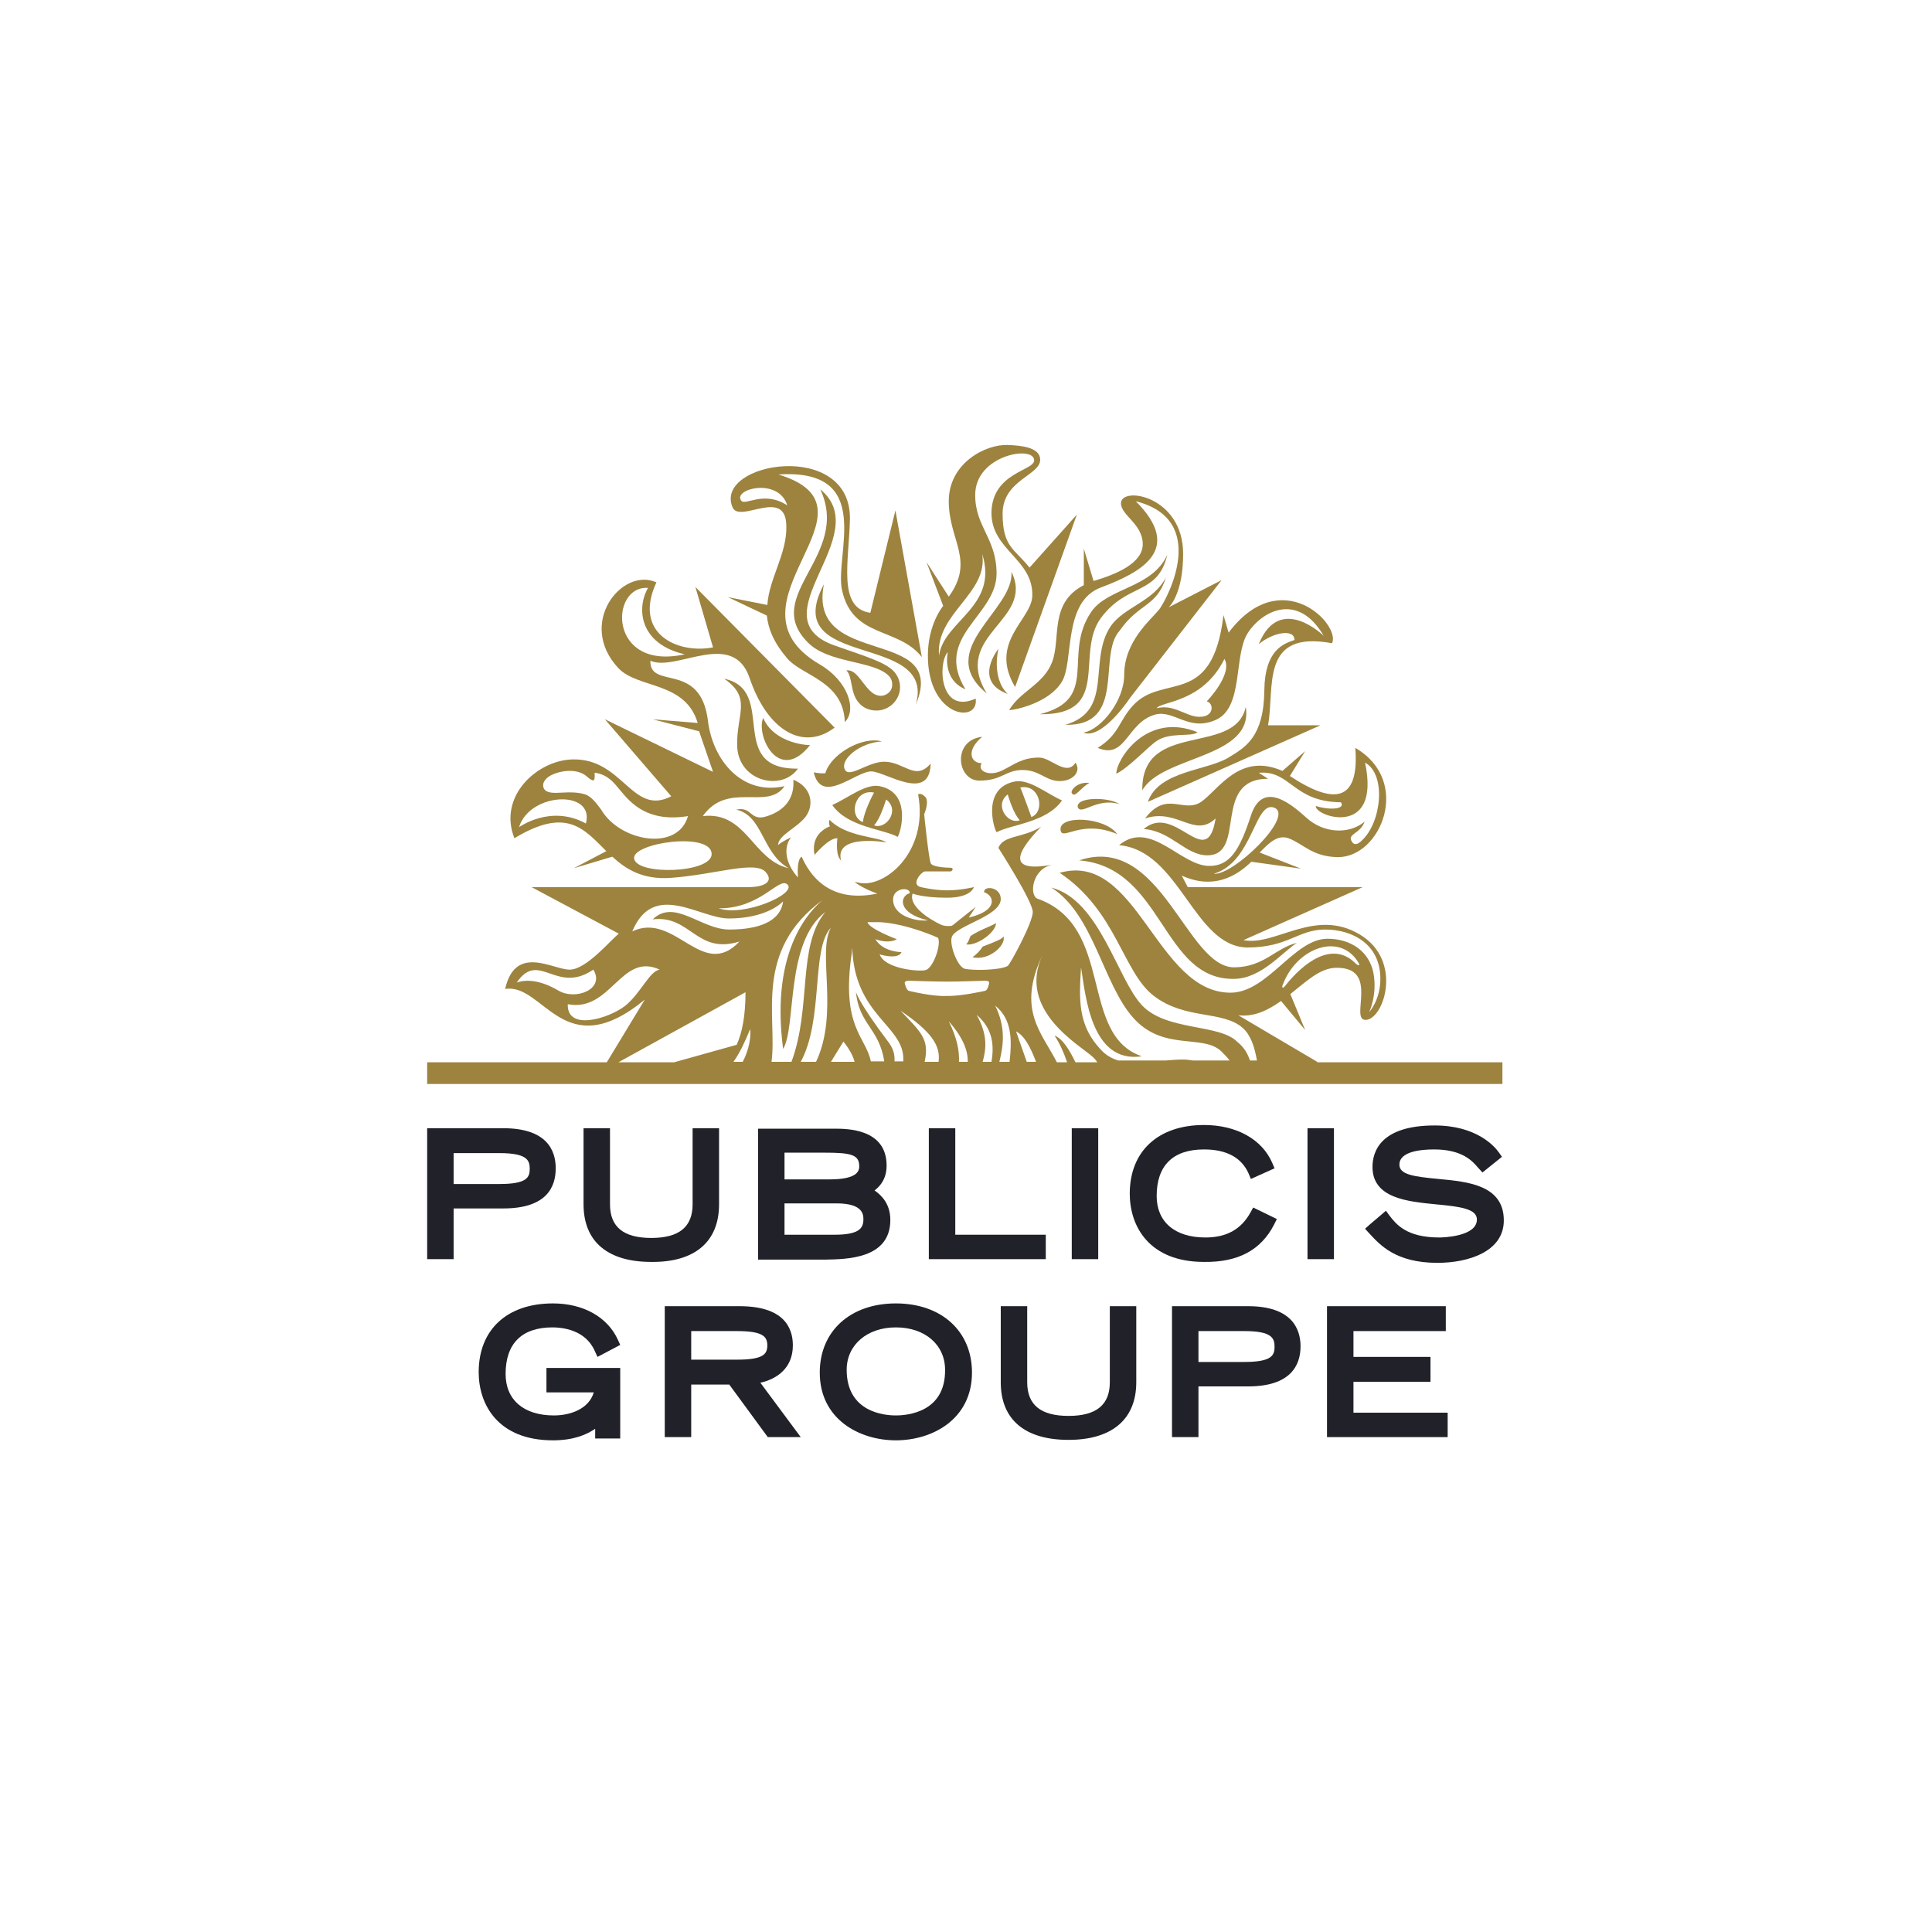 <?xml version="1.0" encoding="UTF-8"?> <svg xmlns="http://www.w3.org/2000/svg" width="113" height="113" viewBox="0 0 113 113" fill="none"><g clip-path="url(#clip0_1_2707)"><path d="M32.503 68.334C32.503 67.256 31.96 65.988 29.436 65.988H24.984V73.646H26.532V70.68H29.436C31.987 70.68 32.503 69.413 32.503 68.334ZM26.532 67.444H29.219C30.847 67.444 30.983 67.876 30.983 68.361C30.983 68.847 30.847 69.251 29.219 69.251H26.532V67.444Z" fill="#212129"></path><path d="M42.057 70.437V65.988H40.51V70.437C40.51 71.759 39.723 72.406 38.094 72.406C36.465 72.406 35.678 71.759 35.678 70.437V65.988H34.131V70.437C34.131 72.622 35.543 73.808 38.094 73.808C40.645 73.835 42.057 72.622 42.057 70.437Z" fill="#212129"></path><path d="M52.074 71.354C52.074 70.438 51.585 69.925 51.151 69.629C51.504 69.359 51.856 68.927 51.856 68.172C51.856 66.015 49.549 66.015 48.789 66.015H44.338V73.673H48.274C49.495 73.646 52.074 73.646 52.074 71.354ZM48.219 67.418C49.739 67.418 50.255 67.525 50.255 68.2C50.255 68.415 50.255 68.981 48.518 68.981H45.885V67.418H48.219ZM48.816 72.217H45.885V70.384H48.925C50.499 70.384 50.499 71.058 50.499 71.327C50.499 71.867 50.201 72.217 48.816 72.217Z" fill="#212129"></path><path d="M61.166 72.217H55.873V65.988H54.326V73.646H61.166V72.217Z" fill="#212129"></path><path d="M64.233 65.988H62.686V73.646H64.233V65.988Z" fill="#212129"></path><path d="M74.519 71.624L74.682 71.3L73.298 70.626L73.135 70.923C72.592 71.894 71.751 72.379 70.502 72.379C68.71 72.379 67.652 71.462 67.652 69.952C67.652 68.173 68.602 67.229 70.421 67.229C71.751 67.229 72.619 67.714 73.026 68.631L73.162 68.955L74.546 68.334L74.41 68.011C73.813 66.636 72.32 65.8 70.421 65.8C67.733 65.8 66.078 67.337 66.078 69.817C66.078 71.732 67.218 73.808 70.421 73.808C72.429 73.835 73.759 73.107 74.519 71.624Z" fill="#212129"></path><path d="M78.021 65.988H76.474V73.646H78.021V65.988Z" fill="#212129"></path><path d="M84.129 68.955C82.717 68.82 81.849 68.712 81.849 68.119C81.849 67.337 83.125 67.229 83.885 67.229C85.54 67.229 86.137 67.93 86.436 68.281L86.707 68.577L87.847 67.66L87.657 67.391C87.386 67.013 86.327 65.827 83.912 65.827C80.736 65.827 80.275 67.364 80.275 68.254C80.275 70.087 82.337 70.276 83.966 70.438C85.432 70.573 86.382 70.707 86.382 71.328C86.382 72.325 84.4 72.379 84.183 72.379C82.256 72.379 81.659 71.597 81.279 71.112L81.062 70.815L80.112 71.624L79.84 71.867L80.085 72.136C80.709 72.811 81.632 73.862 84.075 73.862C85.866 73.862 87.956 73.215 87.956 71.381C87.956 69.305 85.839 69.116 84.129 68.955Z" fill="#212129"></path><path d="M31.961 81.439H34.729C34.431 82.437 33.318 82.787 32.395 82.787C30.631 82.787 29.572 81.871 29.572 80.361C29.572 78.581 30.522 77.637 32.314 77.637C32.884 77.637 34.241 77.772 34.784 79.012L34.947 79.363L36.276 78.662L36.141 78.365C35.544 77.044 34.132 76.235 32.341 76.235C29.654 76.235 27.998 77.772 27.998 80.253C27.998 82.167 29.138 84.243 32.341 84.243C33.535 84.243 34.295 83.92 34.811 83.569V84.136H36.276V80.01H31.961V81.439Z" fill="#212129"></path><path d="M46.373 78.689C46.373 77.637 45.83 76.397 43.251 76.397H38.881V84.055H40.428V80.981H42.654L44.907 84.055H46.834L44.472 80.873C45.45 80.657 46.373 80.01 46.373 78.689ZM40.428 77.853H43.088C44.581 77.853 44.88 78.15 44.88 78.689C44.88 79.228 44.608 79.525 43.088 79.525H40.428V77.853Z" fill="#212129"></path><path d="M52.398 76.235C49.738 76.235 47.947 77.853 47.947 80.28C47.947 83.003 50.254 84.243 52.398 84.243C54.543 84.243 56.85 83.003 56.85 80.28C56.85 77.853 55.058 76.235 52.398 76.235ZM52.398 82.787C51.72 82.787 49.521 82.599 49.521 80.118C49.521 78.662 50.716 77.637 52.398 77.637C54.108 77.637 55.276 78.662 55.276 80.118C55.303 82.599 53.077 82.787 52.398 82.787Z" fill="#212129"></path><path d="M64.912 80.846C64.912 82.167 64.124 82.814 62.496 82.814C60.867 82.814 60.08 82.167 60.08 80.846V76.397H58.533V80.846C58.533 83.03 59.944 84.216 62.496 84.216C65.047 84.216 66.459 83.003 66.459 80.846V76.397H64.912V80.846Z" fill="#212129"></path><path d="M73 76.397H68.549V84.055H70.096V81.089H73C75.524 81.089 76.067 79.821 76.067 78.743C76.067 77.691 75.524 76.397 73 76.397ZM70.096 77.853H72.783C74.412 77.853 74.547 78.284 74.547 78.77C74.547 79.255 74.412 79.659 72.783 79.659H70.096V77.853Z" fill="#212129"></path><path d="M79.162 80.819H83.667V79.363H79.162V77.853H84.563V76.397H77.615V84.055H84.672V82.626H79.162V80.819Z" fill="#212129"></path><path d="M77.044 62.106L72.43 59.382C73.353 59.49 74.167 59.086 74.927 58.546L76.338 60.245L75.47 58.142C76.393 57.414 77.18 56.632 78.13 56.605C80.736 56.551 78.917 59.652 79.867 59.652C80.926 59.652 82.093 56.2 79.541 54.663C76.909 53.072 74.574 55.364 72.728 54.987L79.704 51.886H69.471L69.118 51.212C70.964 52.048 72.294 51.266 73.19 50.403L76.094 50.807L73.678 49.864C74.249 49.27 74.737 48.812 75.361 49.028C76.23 49.351 76.746 50.106 78.239 50.133C80.763 50.16 82.608 45.684 79.27 43.743C79.514 46.925 78.021 47.086 75.443 45.388L76.338 43.931L75.008 45.091C72.511 43.985 71.29 46.169 70.258 46.898C69.2 47.599 68.25 46.197 66.974 47.868C68.874 47.248 69.851 49.055 71.1 47.868C70.584 51.077 68.739 46.898 66.893 48.489C68.494 48.596 69.336 50.026 70.611 50.026C72.946 50.026 70.856 45.549 74.167 45.549L73.624 45.199C75.497 45.037 75.606 46.898 78.428 46.925C78.727 47.356 77.696 47.383 76.963 47.14C76.854 47.733 80.79 49.082 79.84 44.606C81.088 45.28 80.817 48.084 79.65 49.163C79.433 49.378 79.216 49.459 79.08 49.243C78.754 48.758 79.569 48.785 79.813 48.057C78.917 48.812 77.424 48.758 76.393 47.814C75.361 46.871 73.814 45.711 73.163 47.706C72.511 49.702 71.941 50.646 70.747 50.646C69.064 50.673 67.3 47.895 65.454 49.432C69.01 49.756 69.824 55.364 72.946 55.418C75.361 55.418 75.904 54.367 77.506 54.367C79.08 54.367 80.736 55.203 80.736 57.252C80.736 58.492 80.084 59.193 80.084 59.193C80.084 59.193 80.573 58.169 80.328 56.901C80.084 55.661 79.026 54.906 77.641 54.906C75.687 54.906 74.14 58.061 71.969 58.061C67.626 58.061 66.513 49.756 61.98 51.05C65.319 53.288 65.671 56.874 67.49 58.25C69.308 59.652 71.48 59.086 72.674 60.11C73.163 60.542 73.38 61.243 73.516 62.025H73.109C72.973 61.62 72.756 61.243 72.376 60.946C71.344 59.867 68.223 60.326 66.784 58.789C65.346 57.252 64.314 52.641 61.491 51.913C63.961 53.477 64.504 57.522 66.269 59.517C68.033 61.512 70.34 60.461 71.426 61.485C71.616 61.674 71.778 61.836 71.914 62.025H69.77C69.58 61.998 69.39 61.971 69.173 61.971C68.847 61.971 68.521 61.998 68.196 62.025H65.4C65.047 61.917 64.694 61.728 64.396 61.404C63.011 59.948 63.12 58.411 63.228 56.578C63.5 58.277 63.826 62.213 66.784 61.782C63.066 60.515 65.237 54.178 60.677 52.56C60.188 52.371 60.351 50.781 61.6 50.565C59.157 51.023 59.157 50.133 60.894 48.354C59.836 49.028 58.669 48.839 58.397 49.594C58.397 49.594 60.406 52.722 60.406 53.342C60.406 53.962 59.076 56.416 58.94 56.497C58.451 56.767 56.823 56.767 56.416 56.659C55.981 56.524 55.493 55.176 55.683 54.771C55.981 54.124 58.478 53.585 58.533 52.614C58.56 51.859 57.529 51.778 57.556 52.183C58.153 52.371 58.424 53.261 56.66 53.666L57.067 53.045C57.067 53.045 55.764 54.07 55.71 54.124C55.656 54.178 55.33 54.178 55.14 54.124C54.95 54.07 53.077 53.153 53.376 52.264C53.376 52.264 53.946 52.506 55.384 52.506C56.823 52.506 56.959 51.886 56.959 51.886C56.959 51.886 56.199 52.075 55.411 52.075C54.624 52.075 53.864 51.886 53.864 51.886C53.24 51.751 53.891 50.969 54.109 50.969C54.109 50.969 55.493 50.969 55.601 50.969C55.683 50.969 55.819 50.754 55.601 50.754C55.466 50.754 54.516 50.727 54.434 50.484C54.298 50.079 54.054 47.626 54.054 47.626C54.054 47.626 54.38 46.871 54.109 46.601C53.837 46.331 53.701 46.466 53.701 46.466C54.326 49.891 51.666 52.021 50.173 51.616L49.983 51.589C50.309 51.832 50.77 52.075 51.313 52.264C48.49 52.857 47.35 51.158 46.889 50.106C46.644 50.241 46.644 50.888 46.671 51.32C46.074 50.673 45.721 49.702 46.264 48.974C45.559 49.324 45.504 49.432 45.504 49.432C45.531 48.839 46.563 48.462 47.106 47.787C47.621 47.113 47.513 46.062 46.4 45.603C46.481 46.655 45.939 47.383 44.88 47.733C43.849 48.084 44.011 47.14 43.061 47.356C44.636 47.706 44.554 49.891 46.129 50.781C44.011 50.295 43.659 47.437 41.107 47.733C42.573 45.657 44.907 47.437 45.884 45.981C43.387 46.547 41.677 44.444 41.406 42.152C40.971 38.646 37.986 40.372 38.04 38.646C39.533 39.321 42.871 36.759 43.849 39.671C44.88 42.718 46.97 43.958 48.816 42.556L40.673 34.332L41.704 37.864C39.587 38.269 37.009 37.029 38.393 34.062C36.384 33.146 33.724 36.462 36.167 39.078C37.307 40.291 40.076 39.833 40.809 42.287L38.176 42.071L40.89 42.772L41.704 45.145L35.38 42.071L39.261 46.574C36.981 47.76 36.439 44.336 33.48 44.417C31.417 44.471 29.11 46.574 30.087 49.028C33.154 47.167 34.159 48.489 35.462 49.783L33.562 50.781L35.814 50.106C36.602 50.834 37.579 51.455 39.207 51.347C41.867 51.158 44.201 50.295 44.799 51.023C45.26 51.562 44.717 51.886 43.767 51.886H31.091L36.194 54.609C35.706 54.987 34.294 56.713 33.317 56.713C32.34 56.713 30.142 55.203 29.544 57.845C31.797 57.468 32.964 62.375 37.714 58.465L35.489 62.133H24.984V63.4H87.874V62.133H77.044V62.106ZM74.547 47.248C75.714 47.76 72.104 51.239 70.991 51.104C73.299 50.43 73.38 46.763 74.547 47.248ZM75.036 57.575C75.85 55.418 78.428 54.475 79.487 56.362C79.541 56.443 79.46 56.524 79.27 56.335C77.94 55.014 76.257 56.281 75.171 57.656C75.008 57.872 74.954 57.737 75.036 57.575ZM37.904 34.386C37.226 35.545 37.361 37.649 40.049 38.269C35.543 39.267 35.651 34.224 37.904 34.386ZM34.267 48.165C32.204 47.032 30.359 48.381 30.359 48.381C30.983 46.331 34.81 46.169 34.267 48.165ZM35.163 47.356C34.864 46.952 34.593 46.601 34.24 46.466C33.806 46.331 33.317 46.331 32.91 46.358C32.394 46.385 31.933 46.412 31.797 46.089C31.716 45.873 31.797 45.657 32.069 45.441C32.34 45.253 32.774 45.118 33.181 45.091C33.643 45.064 34.05 45.172 34.322 45.414C34.593 45.657 34.702 45.657 34.729 45.63C34.783 45.603 34.783 45.441 34.783 45.334C34.783 45.253 34.756 45.199 34.81 45.199C35.543 45.307 35.896 45.765 36.276 46.224C36.9 46.978 37.877 48.111 40.239 47.733C39.642 49.837 36.249 49.217 35.163 47.356ZM37.09 50.214C36.954 49.297 41.596 48.623 41.623 49.945C41.65 51.077 37.226 51.212 37.09 50.214ZM60.976 55.85C59.456 59.112 63.228 61.162 63.934 61.836C64.016 61.917 64.097 61.998 64.178 62.133H62.903C62.523 61.351 62.143 60.757 61.681 60.569C61.98 61.027 62.224 61.566 62.414 62.133H61.817C60.921 60.38 59.456 59.059 60.976 55.85ZM60.596 62.106H60.053L59.428 60.326C59.917 60.569 60.27 61.243 60.596 62.106ZM59.048 62.106H58.451C58.696 61.135 58.831 60.083 58.207 58.816C59.211 59.625 59.184 60.865 59.048 62.106ZM57.99 62.106H57.474C57.691 61.324 57.773 60.515 57.121 59.355C58.071 60.164 58.153 61.135 57.99 62.106ZM54.081 62.106C54.38 60.757 53.837 60.353 52.67 59.112C54.407 60.299 55.031 61.108 54.896 62.106H54.081ZM55.493 59.733C56.361 60.73 56.606 61.458 56.606 62.106H56.09C56.117 61.458 55.981 60.73 55.493 59.733ZM55.384 57.414C56.144 57.414 57.583 57.36 57.61 57.36C57.8 57.36 57.854 57.414 57.854 57.468C57.854 57.549 57.773 57.926 57.61 57.953C57.61 57.953 56.199 58.277 55.384 58.25C54.57 58.304 53.159 57.953 53.159 57.953C53.023 57.926 52.914 57.549 52.914 57.468C52.914 57.441 52.969 57.36 53.159 57.36C53.159 57.36 54.624 57.414 55.384 57.414ZM53.213 52.237C52.589 52.425 52.507 53.423 54.271 53.828C53.701 53.908 52.29 53.639 52.236 52.668C52.181 51.913 53.24 51.859 53.213 52.237ZM51.476 53.935C53.131 54.043 54.868 54.852 54.868 54.852C55.059 55.284 54.57 56.632 54.136 56.74C53.729 56.847 51.747 56.659 51.449 55.823C52.643 56.146 52.724 55.688 52.724 55.688C52.724 55.688 51.639 55.688 51.204 54.933C52.046 55.23 52.453 54.933 52.453 54.933C52.453 54.933 50.797 54.313 50.743 53.935H51.476ZM49.82 55.742L49.847 55.418C49.956 59.355 52.833 59.975 52.833 61.917C52.833 61.971 52.833 62.025 52.833 62.079H52.317C52.344 61.728 52.263 61.377 52.019 61.027C50.146 58.546 50.064 58.007 50.064 58.007C50.227 59.895 51.421 60.137 51.72 62.079H50.933C50.661 60.65 49.169 60.083 49.82 55.742ZM49.983 62.106H48.599L49.331 60.919C49.711 61.404 49.901 61.782 49.983 62.106ZM47.73 62.106H46.834C48.191 59.598 47.431 55.499 48.599 54.259C47.784 55.715 49.087 59.22 47.73 62.106ZM48.11 52.641C47.567 53.126 45.016 55.337 45.803 61.351C46.59 60.056 45.911 55.122 48.273 53.342C46.617 55.337 47.486 58.897 46.291 62.106H45.124C45.477 59.517 44.039 55.634 48.11 52.641ZM43.441 62.106H42.899C43.279 61.566 43.577 60.919 43.876 60.191C43.93 60.65 43.821 61.377 43.441 62.106ZM46.074 51.751C46.563 52.291 43.523 53.639 42.03 53.126C44.527 53.153 45.586 51.212 46.074 51.751ZM42.627 53.72C44.337 53.72 45.369 53.153 45.803 52.722C45.64 53.935 44.31 54.367 42.654 54.367C40.999 54.367 39.452 52.533 38.176 53.773C40.401 53.504 40.727 55.85 43.251 55.068C41.08 57.387 39.479 53.288 36.981 54.475C38.23 51.482 40.917 53.72 42.627 53.72ZM30.223 57.468C31.526 55.553 32.53 58.196 34.702 56.713C35.407 57.845 33.67 58.546 32.639 57.926C31.58 57.306 30.766 57.279 30.223 57.468ZM36.547 58.843C35.597 59.571 33.154 60.326 33.209 58.735C35.733 59.22 36.33 55.661 38.583 56.713C37.986 56.794 37.47 58.115 36.547 58.843ZM43.604 58.034C43.604 59.382 43.414 60.38 43.089 61.108L39.424 62.133H36.167L43.604 58.034Z" fill="#9D833E"></path><path d="M57.447 43.096C55.683 43.284 55.954 45.657 57.284 45.657C58.614 45.657 58.804 45.037 59.809 45.037C60.813 45.037 61.166 45.684 61.98 45.684C62.767 45.684 63.256 45.118 62.903 44.605C62.387 45.441 61.464 44.309 60.786 44.309C59.754 44.309 59.293 44.74 58.614 45.064C57.854 45.441 57.121 45.091 57.42 44.633C56.823 44.66 56.443 43.931 57.447 43.096Z" fill="#9D833E"></path><path d="M63.825 35.788C62.115 38.296 64.368 40.885 60.812 41.775C65.073 41.828 62.847 38.215 64.395 36.139C65.942 34.063 67.706 34.845 68.276 32.445C67.38 34.413 64.802 34.359 63.825 35.788Z" fill="#9D833E"></path><path d="M58.94 40.588C57.963 39.644 58.397 37.945 58.397 37.945C58.397 37.945 56.877 39.833 58.94 40.588Z" fill="#9D833E"></path><path d="M64.965 36.624C63.608 38.646 65.183 41.559 62.305 42.394C65.915 42.475 64.178 38.323 65.481 36.894C66.621 35.249 67.652 35.519 68.195 33.766C67.463 35.195 65.752 35.492 64.965 36.624Z" fill="#9D833E"></path><path d="M70.041 42.826C67.055 41.613 65.291 44.417 65.291 45.253C66.024 44.902 67.191 43.635 67.653 43.338C68.44 42.799 69.715 43.123 70.041 42.826Z" fill="#9D833E"></path><path d="M63.039 47.221C63.256 47.706 64.152 46.628 65.482 47.032C64.831 46.601 62.904 46.601 63.039 47.221Z" fill="#9D833E"></path><path d="M72.864 41.343C72.24 44.255 66.757 42.098 66.811 46.224C67.979 44.174 73.353 44.363 72.864 41.343Z" fill="#9D833E"></path><path d="M62.034 48.569C62.143 49.19 63.228 47.895 65.346 48.785C64.613 47.761 61.871 47.653 62.034 48.569Z" fill="#9D833E"></path><path d="M57.718 40.561C55.601 37.109 60.568 36.3 59.157 33.442C59.347 35.68 54.569 37.999 57.718 40.561Z" fill="#9D833E"></path><path d="M58.261 53.989C57.963 54.178 57.284 54.394 56.768 54.744C56.714 54.825 56.633 55.176 56.497 55.23C57.04 55.364 58.234 54.583 58.261 53.989Z" fill="#9D833E"></path><path d="M51.448 45.981C50.633 45.819 49.629 46.655 48.679 47.086C49.575 48.38 51.665 48.488 52.506 48.947C52.696 48.65 53.321 46.358 51.448 45.981ZM50.471 48.084C49.602 47.76 49.982 46.115 51.122 46.358C51.041 46.493 50.525 47.491 50.471 48.084ZM51.122 48.273C51.502 47.868 51.773 46.898 51.828 46.763C52.669 47.383 51.828 48.542 51.122 48.273Z" fill="#9D833E"></path><path d="M54.433 44.66C53.537 45.711 52.886 44.552 51.719 44.552C50.714 44.552 49.574 45.63 49.384 44.929C49.221 44.39 50.253 43.446 51.583 43.365C50.443 43.042 48.597 44.093 48.272 45.226C47.919 45.253 47.593 45.172 47.593 45.172C48.054 47.113 50.036 45.118 50.959 45.118C51.773 45.118 54.379 46.978 54.433 44.66Z" fill="#9D833E"></path><path d="M54.189 32.876L55.166 35.438C55.166 35.438 54.27 36.489 54.27 38.35C54.27 41.99 57.283 42.341 57.066 40.858C54.949 41.828 54.84 38.781 55.438 38.134C55.438 38.134 55.058 39.725 56.469 40.318C54.569 37.217 58.288 36.031 58.288 33.55C58.288 31.474 57.012 30.8 57.039 28.912C57.066 26.62 60.459 26.027 60.486 26.917C60.513 27.537 58.043 27.618 57.989 29.964C57.962 32.175 60.432 32.687 60.378 34.844C60.35 36.247 57.799 37.541 59.373 40.183L62.983 30.099L60.215 33.2C59.346 32.094 58.641 32.013 58.641 30.045C58.641 28.076 60.839 27.807 60.839 26.89C60.839 26.162 59.726 26.054 58.939 26.027C57.691 25.973 55.492 27.052 55.492 29.317C55.492 31.609 57.039 32.768 55.492 34.898L54.189 32.876ZM57.446 32.391C58.423 35.492 55.193 36.301 54.922 38.35C54.705 35.869 57.826 34.71 57.446 32.391Z" fill="#9D833E"></path><path d="M51.856 49.27C51.34 48.92 49.522 48.974 48.518 47.949C48.518 47.949 48.436 48.165 48.545 48.327C47.296 48.839 47.649 49.998 47.649 49.998C47.649 49.998 48.463 49.001 48.979 49.028C48.979 49.028 48.87 49.81 49.088 50.187L49.196 50.349C48.762 48.731 51.856 49.27 51.856 49.27Z" fill="#9D833E"></path><path d="M42.572 34.925L44.852 36.004C44.934 36.786 45.26 37.595 46.047 38.512C46.915 39.536 49.331 39.833 49.413 42.233C50.145 41.505 49.575 39.806 47.947 38.862C41.867 35.303 52.1 29.748 45.531 27.753C51.204 27.375 48.788 32.472 49.25 34.521C49.874 37.352 52.507 36.651 53.918 38.431L52.371 29.856L50.905 35.842C48.978 35.573 49.657 32.822 49.711 30.369C49.792 25.677 41.731 27.025 42.844 29.667C43.251 30.665 45.992 28.427 45.992 30.8C46.02 32.418 44.988 33.82 44.88 35.384L42.572 34.925ZM43.36 29.29C42.817 28.616 45.531 27.888 46.047 29.559C44.69 28.67 43.604 29.587 43.36 29.29Z" fill="#9D833E"></path><path d="M48.191 34.17C45.504 39.213 54.787 36.921 53.565 41.208C55.52 36.57 47.187 39.159 48.191 34.17Z" fill="#9D833E"></path><path d="M72.213 57.252C73.76 57.225 74.981 55.715 75.85 55.149C74.601 55.445 73.95 56.551 72.213 56.578C69.39 56.632 67.924 48.704 63.12 50.322C68.06 50.727 67.951 57.36 72.213 57.252Z" fill="#9D833E"></path><path d="M51.503 40.696C51.367 40.696 51.232 40.642 51.123 40.588C50.472 40.183 50.146 39.105 49.495 39.213C49.875 39.509 49.712 40.534 50.227 41.1C50.472 41.397 50.852 41.559 51.259 41.559C52.019 41.559 52.643 40.938 52.643 40.183C52.643 39.752 52.426 39.347 52.1 39.105C51.612 38.727 50.933 38.484 48.897 37.783C44.093 36.166 51.286 31.339 47.975 28.616C49.793 32.498 44.5 34.817 47.242 37.568C48.436 38.808 51.042 38.619 51.965 39.509C52.1 39.644 52.182 39.806 52.182 40.022C52.209 40.372 51.91 40.696 51.503 40.696Z" fill="#9D833E"></path><path d="M47.377 43.581C46.508 43.554 45.124 43.15 44.636 41.99C44.201 43.042 45.559 45.873 47.377 43.581Z" fill="#9D833E"></path><path d="M58.695 54.771C58.641 54.906 58.261 55.068 57.474 55.364C57.365 55.553 57.121 55.823 56.876 55.984C57.826 56.227 58.858 55.283 58.695 54.771Z" fill="#9D833E"></path><path d="M62.685 46.385C62.875 46.709 63.173 46.089 63.716 45.792C63.011 45.711 62.603 46.224 62.685 46.385Z" fill="#9D833E"></path><path d="M62.115 46.817C61.165 46.385 60.188 45.549 59.347 45.711C57.447 46.089 58.098 48.381 58.288 48.677C59.13 48.219 61.22 48.111 62.115 46.817ZM60.324 47.787C60.324 47.787 59.754 46.197 59.672 46.062C60.812 45.819 61.165 47.464 60.324 47.787ZM58.94 46.466C58.994 46.628 59.265 47.572 59.645 47.976C58.94 48.246 58.125 47.086 58.94 46.466Z" fill="#9D833E"></path><path d="M66.268 41.262C65.426 42.179 65.481 42.934 64.205 43.743C65.861 44.444 65.888 42.287 67.543 41.801C68.656 41.478 69.525 42.826 71.126 42.098C72.728 41.37 72.158 38.404 72.945 37.083C73.732 35.788 75.876 34.548 77.423 37.19C77.423 37.19 74.845 34.656 73.623 37.676C74.465 36.975 75.713 36.759 75.713 37.433C75.062 37.649 73.976 38.026 73.949 40.372C73.922 43.123 72.809 43.716 71.94 44.255C70.692 45.091 67.788 45.037 67.136 46.898L77.233 42.422H74.166C74.573 40.184 73.678 36.84 77.912 37.622C78.427 36.516 74.926 32.93 71.859 37.002L71.56 35.977C70.909 41.451 68.032 39.348 66.268 41.262ZM71.615 38.539C72.13 39.428 70.583 41.019 70.583 41.019C70.99 41.154 70.963 41.747 70.475 41.882C69.552 42.152 68.819 41.127 67.652 41.424C67.869 41.019 70.339 41.127 71.615 38.539Z" fill="#9D833E"></path><path d="M46.671 44.956C42.409 45.01 45.531 40.372 42.355 39.698C43.983 40.804 43.088 41.774 43.115 43.554C43.115 45.684 45.694 46.331 46.671 44.956Z" fill="#9D833E"></path><path d="M61.545 38.7C61.057 40.022 59.7 40.399 59.021 41.532C59.401 41.532 61.383 41.1 62.115 39.86C62.821 38.673 62.143 35.195 64.395 34.359C66.757 33.469 69.254 32.148 66.431 29.317C70.72 30.395 68.304 34.952 67.815 35.626C67.327 36.247 65.752 37.487 65.752 39.482C65.752 40.965 64.423 42.664 63.364 42.853C64.477 43.284 66.105 40.804 66.105 40.804L71.453 33.928L68.358 35.519C68.358 35.519 69.2 34.791 69.2 32.391C69.2 28.993 65.535 28.4 65.563 29.451C65.59 30.153 66.811 30.638 66.838 31.797C66.865 32.957 65.237 33.604 63.961 33.982L63.391 32.094V34.224C61.355 35.276 62.061 37.298 61.545 38.7Z" fill="#9D833E"></path></g><defs><clipPath id="clip0_1_2707"><rect width="62.971" height="60.94" fill="white" transform="translate(24.984 26)"></rect></clipPath></defs></svg> 